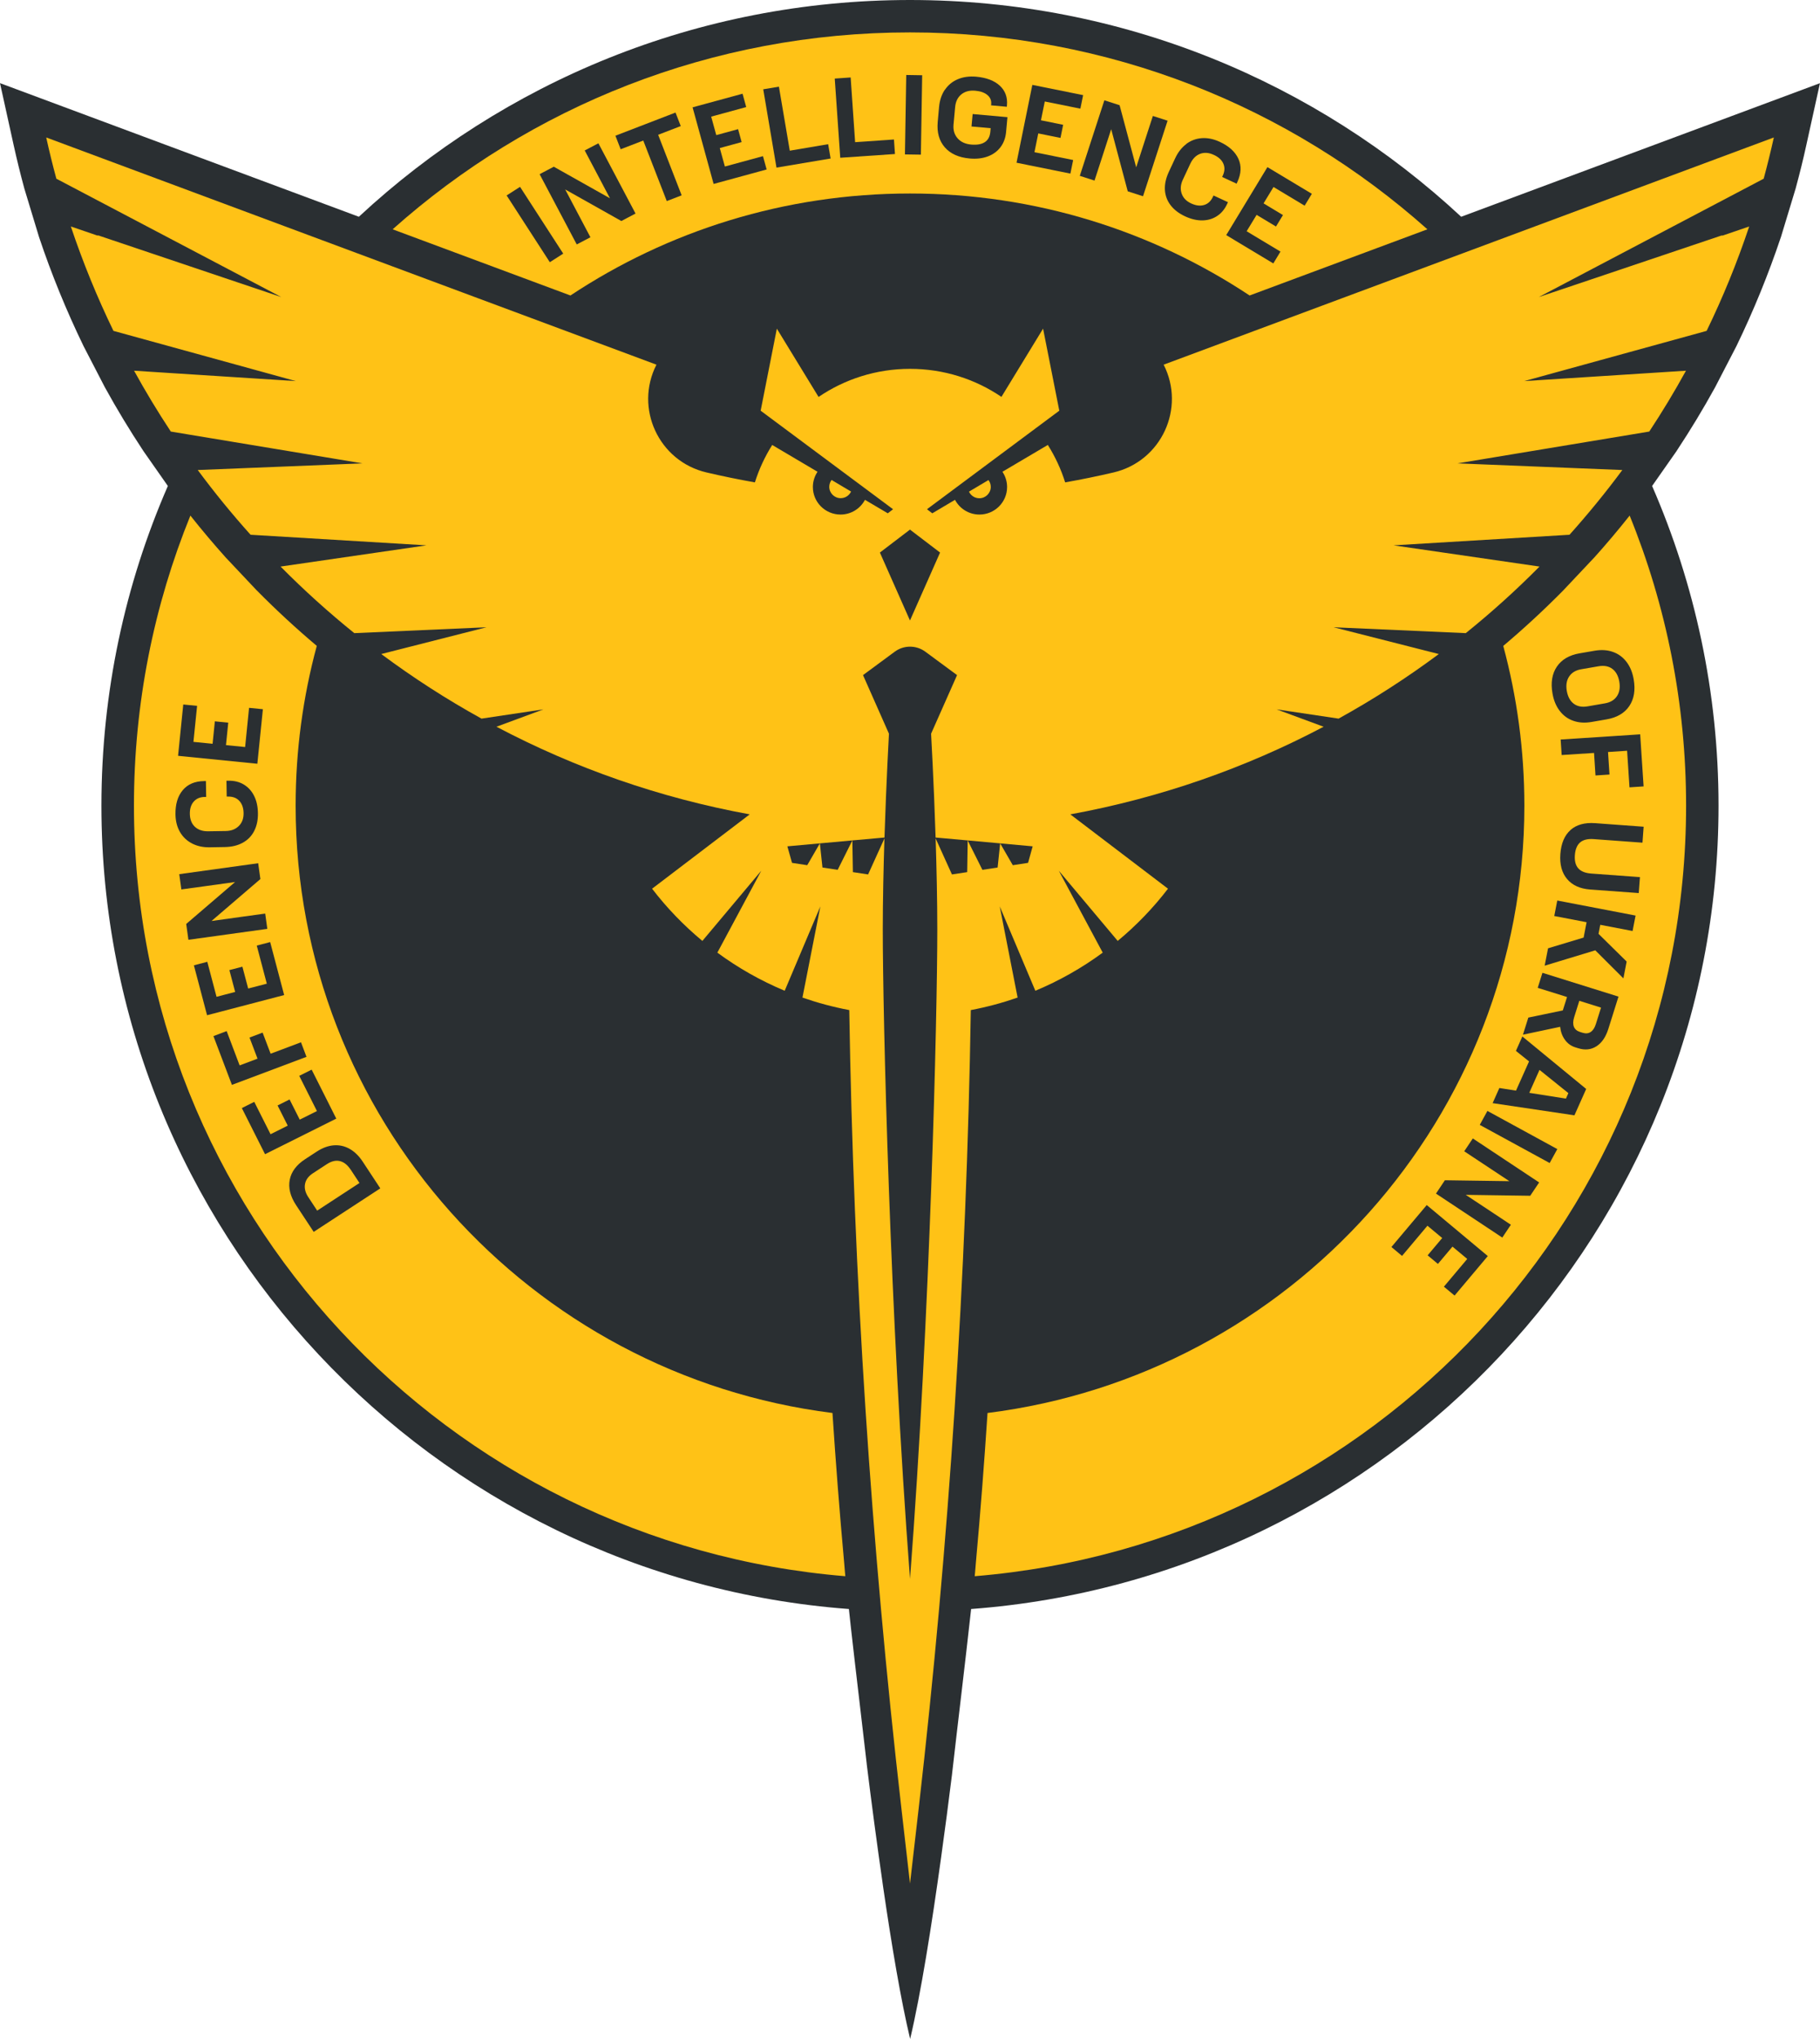 <svg width="92" height="103" viewBox="0 0 92 103" fill="none" xmlns="http://www.w3.org/2000/svg">
<path d="M75.638 10.289L73.862 10.95C66.556 4.161 56.758 0 46.001 0C35.244 0 25.446 4.161 18.14 10.95L16.364 10.289L0 4.2L0.687 7.317C0.847 8.041 1.026 8.77 1.219 9.482L1.225 9.507L1.971 11.967L1.979 11.992C2.604 13.858 3.359 15.702 4.218 17.473L4.228 17.493L5.281 19.526L5.301 19.564C5.897 20.649 6.547 21.722 7.231 22.757L7.244 22.778L8.485 24.55C6.325 29.503 5.127 34.964 5.127 40.701C5.127 62.107 21.811 79.704 42.911 81.282C42.936 81.518 42.965 81.776 42.994 82.052C43 82.103 43.004 82.152 43.01 82.201C43.279 84.59 43.563 86.921 43.812 89.099C43.812 89.105 43.812 89.109 43.812 89.115C44.054 91.072 44.328 93.145 44.616 95.135L44.644 95.337C45.078 98.311 45.547 101.086 46.007 103C46.542 100.753 47.09 97.316 47.582 93.765V93.761C47.773 92.394 47.954 91.008 48.12 89.668C48.416 87.054 48.768 84.203 49.09 81.282C70.191 79.704 86.871 62.107 86.871 40.701C86.871 34.964 85.671 29.503 83.513 24.55L84.754 22.78L84.766 22.759C85.451 21.724 86.101 20.649 86.697 19.566L86.717 19.527L87.77 17.495L87.78 17.475C88.639 15.704 89.391 13.86 90.018 11.994L90.027 11.969L90.773 9.509L90.779 9.484C90.972 8.772 91.153 8.044 91.311 7.319L91.998 4.202L75.634 10.291L75.638 10.289Z" fill="#2A2F32"/>
<path d="M46.001 1.637C35.954 1.637 26.788 5.397 19.848 11.584L28.835 14.927C33.752 11.67 39.654 9.775 46.001 9.775C52.349 9.775 58.25 11.67 63.167 14.927L72.154 11.584C65.212 5.397 56.049 1.637 46.001 1.637ZM82.378 26.046C81.798 26.777 81.198 27.487 80.582 28.173L80.567 28.187L79.036 29.81L79.007 29.841C78.047 30.811 77.036 31.746 75.989 32.63C76.684 35.201 77.056 37.907 77.056 40.699C77.056 56.454 65.22 69.461 49.919 71.379C49.757 73.843 49.563 76.379 49.331 78.931C49.315 79.097 49.302 79.262 49.29 79.428C49.284 79.494 49.278 79.559 49.271 79.625C69.407 77.971 85.231 61.174 85.231 40.699C85.231 35.516 84.218 30.572 82.378 26.046ZM42.671 78.931C42.439 76.379 42.243 73.843 42.081 71.379C26.78 69.459 14.944 56.454 14.944 40.699C14.944 37.907 15.316 35.201 16.013 32.628C14.966 31.746 13.955 30.811 12.995 29.841L12.964 29.81L11.433 28.187L11.419 28.173C10.804 27.487 10.204 26.777 9.624 26.046C7.784 30.572 6.771 35.516 6.771 40.699C6.771 61.174 22.593 77.971 42.731 79.625C42.722 79.559 42.716 79.494 42.712 79.428C42.7 79.262 42.688 79.097 42.671 78.931Z" fill="#FFC216"/>
<path d="M89.667 6.944L67.833 15.068L58.822 18.422C59.944 20.622 58.706 23.3 56.293 23.866C55.483 24.055 54.667 24.223 53.843 24.368C53.633 23.695 53.335 23.062 52.967 22.477L50.673 23.832C50.819 24.053 50.908 24.317 50.908 24.601C50.908 25.371 50.281 25.993 49.51 25.993C48.973 25.993 48.509 25.692 48.275 25.25L47.127 25.93L46.858 25.725L53.547 20.747L52.727 16.603L50.622 20.049C49.306 19.155 47.715 18.633 46.001 18.633C44.287 18.633 42.696 19.157 41.378 20.052L39.269 16.603L38.451 20.747L45.144 25.725L44.877 25.93L43.724 25.25C43.489 25.692 43.025 25.993 42.488 25.993C41.717 25.993 41.09 25.371 41.09 24.601C41.09 24.317 41.179 24.053 41.325 23.832L39.035 22.479C38.667 23.062 38.371 23.697 38.159 24.368C37.335 24.223 36.519 24.055 35.711 23.866C33.298 23.3 32.06 20.622 33.183 18.422L24.169 15.068L2.337 6.944C2.491 7.644 2.662 8.34 2.849 9.028L14.216 15.006L4.933 11.881L4.925 11.887L5.001 11.926L3.581 11.441C4.189 13.252 4.909 15.015 5.735 16.715L14.952 19.251L6.777 18.727C7.357 19.779 7.976 20.805 8.635 21.801L18.325 23.408L9.996 23.744C10.835 24.876 11.725 25.966 12.666 27.014L21.556 27.549L14.183 28.621C15.361 29.81 16.605 30.932 17.91 31.984L24.593 31.687L19.273 33.04C20.882 34.237 22.574 35.328 24.34 36.302L27.474 35.834L25.096 36.712C29.049 38.797 33.351 40.31 37.898 41.139L32.963 44.894C33.709 45.867 34.562 46.751 35.505 47.532L38.482 43.986L36.262 48.124C37.308 48.894 38.451 49.542 39.666 50.05L41.469 45.787L40.564 50.394C41.329 50.66 42.118 50.873 42.93 51.026C43.146 64.479 44.024 77.924 45.563 91.336L46.001 95.151L46.441 91.336C47.98 77.924 48.858 64.479 49.074 51.026C49.886 50.873 50.675 50.66 51.44 50.394L50.536 45.787L52.336 50.05C53.553 49.542 54.696 48.894 55.742 48.124L53.522 43.986L56.499 47.532C57.442 46.751 58.295 45.867 59.041 44.894L54.104 41.139C56.377 40.723 58.589 40.138 60.727 39.397C62.867 38.654 64.933 37.755 66.908 36.712L64.53 35.834L67.664 36.302C69.43 35.328 71.122 34.237 72.731 33.04L67.412 31.687L74.094 31.984C75.399 30.932 76.643 29.81 77.821 28.621L70.446 27.549L79.338 27.014C80.277 25.966 81.169 24.876 82.008 23.744L73.679 23.408L83.369 21.801C84.027 20.805 84.647 19.779 85.225 18.727L77.052 19.251L86.269 16.715C87.096 15.015 87.815 13.252 88.421 11.441L87.003 11.926L87.077 11.887L87.069 11.881L77.786 15.006L89.153 9.028C89.34 8.34 89.511 7.644 89.667 6.944ZM45.999 26.754L47.52 27.913L45.999 31.345L44.478 27.913L45.999 26.754ZM51.968 43.589L51.197 43.707L50.558 42.604L50.429 43.824L49.66 43.941L48.916 42.455L48.891 44.057L48.12 44.174L47.296 42.354C47.343 43.848 47.38 45.471 47.38 46.957C47.38 51.313 47.019 66.436 46.001 79.76C44.983 66.436 44.624 51.313 44.624 46.957C44.624 45.471 44.661 43.848 44.708 42.354L43.882 44.174L43.113 44.057L43.086 42.455L42.344 43.941L41.575 43.824L41.444 42.604L40.805 43.707L40.036 43.589L39.801 42.754L41.444 42.604L43.086 42.455L44.71 42.309C44.803 39.442 44.936 37.064 44.936 37.064L43.625 34.104L45.232 32.919C45.689 32.583 46.313 32.583 46.772 32.919L48.379 34.104L47.066 37.064C47.066 37.064 47.202 39.442 47.294 42.309L48.916 42.455L50.558 42.604L52.201 42.754L51.968 43.589Z" fill="#FFC216"/>
<path d="M48.98 24.833C49.07 25.031 49.271 25.17 49.506 25.17C49.824 25.17 50.083 24.912 50.083 24.595C50.083 24.466 50.04 24.348 49.966 24.251L49.473 24.544L48.98 24.837V24.833Z" fill="#FFC216"/>
<path d="M43.023 24.833L42.529 24.54L42.036 24.247C41.964 24.343 41.919 24.462 41.919 24.591C41.919 24.908 42.178 25.166 42.496 25.166C42.731 25.166 42.93 25.027 43.023 24.828V24.833Z" fill="#FFC216"/>
<path d="M15.857 62.23L14.966 60.879C14.673 60.431 14.566 60.005 14.646 59.598C14.726 59.191 14.985 58.845 15.421 58.56L16.017 58.171C16.303 57.985 16.586 57.881 16.87 57.858C17.154 57.836 17.421 57.895 17.672 58.036C17.922 58.177 18.144 58.392 18.334 58.681L19.224 60.032L15.854 62.232L15.857 62.23ZM17.721 59.082C17.565 58.845 17.384 58.703 17.178 58.654C16.973 58.605 16.753 58.658 16.518 58.812L15.816 59.27C15.591 59.418 15.458 59.598 15.419 59.811C15.378 60.023 15.433 60.247 15.585 60.476L16.033 61.157L18.171 59.761L17.723 59.08L17.721 59.082Z" fill="#2A2F32"/>
<path d="M12.226 55.975L12.853 55.662L13.676 57.297L14.545 56.863L14.031 55.844L14.638 55.541L15.152 56.56L16.021 56.127L15.127 54.348L15.754 54.035L16.999 56.509L13.398 58.306L12.224 55.975H12.226Z" fill="#2A2F32"/>
<path d="M10.79 52.34L11.458 52.088L12.113 53.82L13.018 53.48L12.613 52.414L13.275 52.164L13.68 53.23L15.215 52.653L15.493 53.388L11.723 54.804L10.788 52.338L10.79 52.34Z" fill="#2A2F32"/>
<path d="M9.801 48.765L10.479 48.587L10.946 50.355L11.887 50.109L11.595 49.006L12.253 48.834L12.545 49.937L13.487 49.692L12.979 47.768L13.657 47.59L14.364 50.267L10.467 51.286L9.801 48.765Z" fill="#2A2F32"/>
<path d="M9.524 47.475L9.413 46.675L11.883 44.557L10.286 44.778L9.168 44.931L9.061 44.16L13.051 43.607L13.162 44.407L10.691 46.526L12.288 46.304L13.406 46.151L13.513 46.923L9.524 47.475Z" fill="#2A2F32"/>
<path d="M9.706 42.608C9.447 42.475 9.244 42.283 9.098 42.031C8.952 41.779 8.876 41.484 8.87 41.143C8.862 40.627 8.983 40.22 9.236 39.919C9.488 39.618 9.846 39.464 10.311 39.458H10.409L10.422 40.258H10.348C10.109 40.263 9.924 40.343 9.791 40.496C9.657 40.65 9.591 40.858 9.597 41.12C9.602 41.395 9.688 41.611 9.852 41.767C10.019 41.922 10.243 41.998 10.527 41.994L11.412 41.98C11.686 41.976 11.904 41.892 12.07 41.728C12.237 41.564 12.317 41.347 12.313 41.077C12.309 40.817 12.239 40.613 12.101 40.461C11.963 40.31 11.774 40.238 11.534 40.24H11.46L11.447 39.44H11.55C11.842 39.434 12.099 39.497 12.321 39.63C12.543 39.763 12.718 39.952 12.843 40.201C12.969 40.449 13.032 40.739 13.038 41.071C13.045 41.419 12.981 41.72 12.849 41.978C12.718 42.236 12.524 42.432 12.272 42.571C12.019 42.711 11.717 42.784 11.363 42.79L10.603 42.803C10.265 42.809 9.967 42.743 9.706 42.61V42.608Z" fill="#2A2F32"/>
<path d="M9.264 35.588L9.963 35.658L9.778 37.477L10.746 37.573L10.861 36.439L11.538 36.507L11.423 37.641L12.391 37.737L12.59 35.758L13.289 35.827L13.009 38.582L9.001 38.181L9.264 35.586V35.588Z" fill="#2A2F32"/>
<path d="M26.288 9.439L28.471 12.812L27.793 13.246L25.61 9.873L26.288 9.439Z" fill="#2A2F32"/>
<path d="M27.277 8.799L27.994 8.422L30.833 10.017L30.083 8.596L29.557 7.601L30.249 7.239L32.126 10.788L31.409 11.165L28.57 9.57L29.32 10.991L29.846 11.986L29.154 12.348L27.277 8.799Z" fill="#2A2F32"/>
<path d="M34.412 6.369L33.269 6.809L34.457 9.867L33.705 10.158L32.517 7.1L31.374 7.54L31.109 6.856L34.147 5.686L34.412 6.369Z" fill="#2A2F32"/>
<path d="M37.536 4.736L37.721 5.409L35.95 5.892L36.207 6.826L37.31 6.525L37.489 7.178L36.385 7.479L36.642 8.412L38.568 7.888L38.753 8.561L36.073 9.292L35.01 5.422L37.536 4.734V4.736Z" fill="#2A2F32"/>
<path d="M39.374 4.38L39.923 7.612L41.863 7.284L41.987 8.007L39.251 8.467L38.581 4.511L39.376 4.378L39.374 4.38Z" fill="#2A2F32"/>
<path d="M43 3.911L43.226 7.182L45.189 7.047L45.24 7.78L42.474 7.97L42.196 3.969L43 3.913V3.911Z" fill="#2A2F32"/>
<path d="M46.616 3.801L46.55 7.812L45.744 7.8L45.81 3.788L46.616 3.801Z" fill="#2A2F32"/>
<path d="M47.763 4.538C47.927 4.296 48.145 4.116 48.418 4.001C48.692 3.887 48.998 3.844 49.343 3.874C49.864 3.921 50.262 4.073 50.54 4.329C50.817 4.587 50.937 4.916 50.901 5.319L50.895 5.393L50.098 5.321L50.104 5.258C50.12 5.076 50.057 4.922 49.915 4.802C49.771 4.679 49.568 4.607 49.304 4.583C49.014 4.556 48.776 4.619 48.593 4.769C48.41 4.92 48.305 5.135 48.281 5.418L48.2 6.296C48.176 6.574 48.244 6.803 48.406 6.987C48.569 7.172 48.797 7.276 49.091 7.303C49.389 7.329 49.619 7.288 49.783 7.18C49.948 7.071 50.04 6.897 50.061 6.658L50.077 6.476L49.109 6.39L49.167 5.761L50.926 5.919L50.858 6.66C50.832 6.961 50.737 7.219 50.577 7.432C50.416 7.644 50.203 7.802 49.933 7.902C49.664 8.003 49.36 8.037 49.019 8.007C48.464 7.958 48.044 7.769 47.759 7.442C47.473 7.114 47.354 6.687 47.401 6.159L47.469 5.405C47.5 5.068 47.596 4.777 47.761 4.533L47.763 4.538Z" fill="#2A2F32"/>
<path d="M54.752 4.804L54.612 5.489L52.813 5.127L52.62 6.077L53.742 6.304L53.607 6.967L52.484 6.74L52.291 7.689L54.248 8.084L54.108 8.77L51.385 8.22L52.184 4.288L54.752 4.806V4.804Z" fill="#2A2F32"/>
<path d="M55.822 5.066L56.595 5.315L57.434 8.453L57.929 6.926L58.277 5.858L59.021 6.097L57.779 9.914L57.007 9.665L56.17 6.527L55.675 8.054L55.327 9.122L54.583 8.883L55.825 5.066H55.822Z" fill="#2A2F32"/>
<path d="M59.964 7.272C60.199 7.098 60.46 7 60.752 6.979C61.044 6.959 61.344 7.02 61.654 7.163C62.125 7.38 62.439 7.667 62.602 8.025C62.762 8.381 62.745 8.77 62.55 9.19L62.509 9.278L61.779 8.94L61.81 8.872C61.911 8.658 61.921 8.457 61.841 8.271C61.761 8.084 61.601 7.935 61.36 7.825C61.109 7.708 60.877 7.691 60.665 7.771C60.452 7.851 60.285 8.021 60.166 8.277L59.792 9.077C59.677 9.323 59.656 9.556 59.732 9.777C59.808 9.998 59.968 10.164 60.215 10.278C60.452 10.387 60.667 10.414 60.865 10.356C61.06 10.299 61.21 10.162 61.311 9.943L61.342 9.875L62.073 10.213L62.03 10.307C61.907 10.571 61.738 10.774 61.52 10.915C61.305 11.056 61.056 11.13 60.778 11.134C60.501 11.138 60.209 11.069 59.907 10.929C59.59 10.782 59.346 10.594 59.171 10.364C58.996 10.135 58.902 9.875 58.885 9.589C58.869 9.302 58.937 8.997 59.085 8.68L59.405 7.994C59.547 7.689 59.736 7.45 59.968 7.276L59.964 7.272Z" fill="#2A2F32"/>
<path d="M66.312 9.793L65.948 10.391L64.376 9.446L63.872 10.274L64.853 10.864L64.501 11.443L63.521 10.854L63.017 11.682L64.727 12.71L64.365 13.308L61.985 11.877L64.067 8.443L66.31 9.789L66.312 9.793Z" fill="#2A2F32"/>
<path d="M78.699 33.676C78.941 33.318 79.326 33.093 79.852 33.003L80.6 32.874C80.941 32.815 81.25 32.833 81.527 32.931C81.805 33.028 82.035 33.195 82.218 33.435C82.401 33.674 82.522 33.967 82.582 34.317C82.676 34.859 82.602 35.31 82.36 35.668C82.117 36.026 81.733 36.251 81.207 36.341L80.458 36.47C80.117 36.529 79.809 36.511 79.531 36.413C79.254 36.317 79.024 36.149 78.841 35.909C78.66 35.672 78.536 35.377 78.477 35.027C78.382 34.485 78.456 34.035 78.699 33.676ZM79.32 34.174C79.19 34.368 79.151 34.612 79.2 34.9C79.252 35.197 79.371 35.414 79.554 35.551C79.737 35.688 79.971 35.731 80.255 35.682L81.128 35.531C81.404 35.484 81.607 35.361 81.737 35.166C81.866 34.972 81.905 34.728 81.856 34.44C81.805 34.143 81.686 33.926 81.503 33.789C81.32 33.652 81.085 33.609 80.802 33.658L79.928 33.809C79.653 33.856 79.449 33.979 79.32 34.174Z" fill="#2A2F32"/>
<path d="M83.081 39.726L82.37 39.773L82.249 37.925L81.285 37.989L81.359 39.127L80.651 39.174L80.578 38.036L78.941 38.142L78.89 37.358L82.91 37.096L83.083 39.726H83.081Z" fill="#2A2F32"/>
<path d="M79.389 41.927C79.692 41.66 80.105 41.546 80.629 41.583L83.085 41.763L83.026 42.569L80.563 42.389C80.261 42.367 80.033 42.422 79.876 42.555C79.72 42.688 79.632 42.901 79.609 43.194C79.587 43.486 79.644 43.711 79.78 43.865C79.915 44.018 80.133 44.106 80.436 44.129L82.898 44.309L82.838 45.115L80.382 44.935C79.87 44.898 79.48 44.72 79.215 44.405C78.949 44.088 78.836 43.668 78.875 43.142C78.915 42.602 79.087 42.197 79.389 41.931V41.927Z" fill="#2A2F32"/>
<path d="M82.678 46.249L82.526 47.031L80.892 46.718L80.804 47.174L82.226 48.574L82.062 49.424L80.641 48.007L78.082 48.783L78.253 47.905L80.051 47.363L80.201 46.587L78.567 46.274L78.719 45.492L82.676 46.251L82.678 46.249Z" fill="#2A2F32"/>
<path d="M81.815 50.341L81.301 51.976C81.171 52.387 80.972 52.68 80.701 52.854C80.431 53.028 80.121 53.061 79.774 52.952L79.636 52.909C79.416 52.842 79.239 52.713 79.104 52.524C78.968 52.336 78.89 52.117 78.865 51.871L76.984 52.269L77.256 51.405L78.999 51.043L79.213 50.365L77.731 49.903L77.969 49.143L81.813 50.345L81.815 50.341ZM79.572 51.389C79.513 51.579 79.509 51.736 79.558 51.865C79.609 51.992 79.71 52.08 79.864 52.129L80.002 52.172C80.16 52.221 80.296 52.207 80.409 52.131C80.524 52.056 80.61 51.923 80.67 51.732L80.931 50.901L79.833 50.557L79.572 51.389Z" fill="#2A2F32"/>
<path d="M80.181 55.011L79.587 56.342L75.451 55.727L75.792 54.962L76.633 55.095L77.293 53.619L76.629 53.087L76.954 52.359L80.179 55.009L80.181 55.011ZM77.303 55.206L79.157 55.498L79.28 55.22L77.821 54.047L77.305 55.203L77.303 55.206Z" fill="#2A2F32"/>
<path d="M78.335 58.752L74.801 56.825L75.188 56.12L78.721 58.048L78.335 58.752Z" fill="#2A2F32"/>
<path d="M77.803 59.733L77.352 60.406L74.092 60.359L75.435 61.247L76.374 61.87L75.94 62.518L72.588 60.296L73.038 59.622L76.298 59.669L74.956 58.781L74.016 58.159L74.45 57.51L77.803 59.733Z" fill="#2A2F32"/>
<path d="M73.527 65.447L72.988 64.999L74.168 63.597L73.422 62.975L72.686 63.849L72.166 63.415L72.902 62.541L72.156 61.919L70.873 63.444L70.335 62.995L72.121 60.875L75.208 63.452L73.527 65.449V65.447Z" fill="#2A2F32"/>
</svg>
